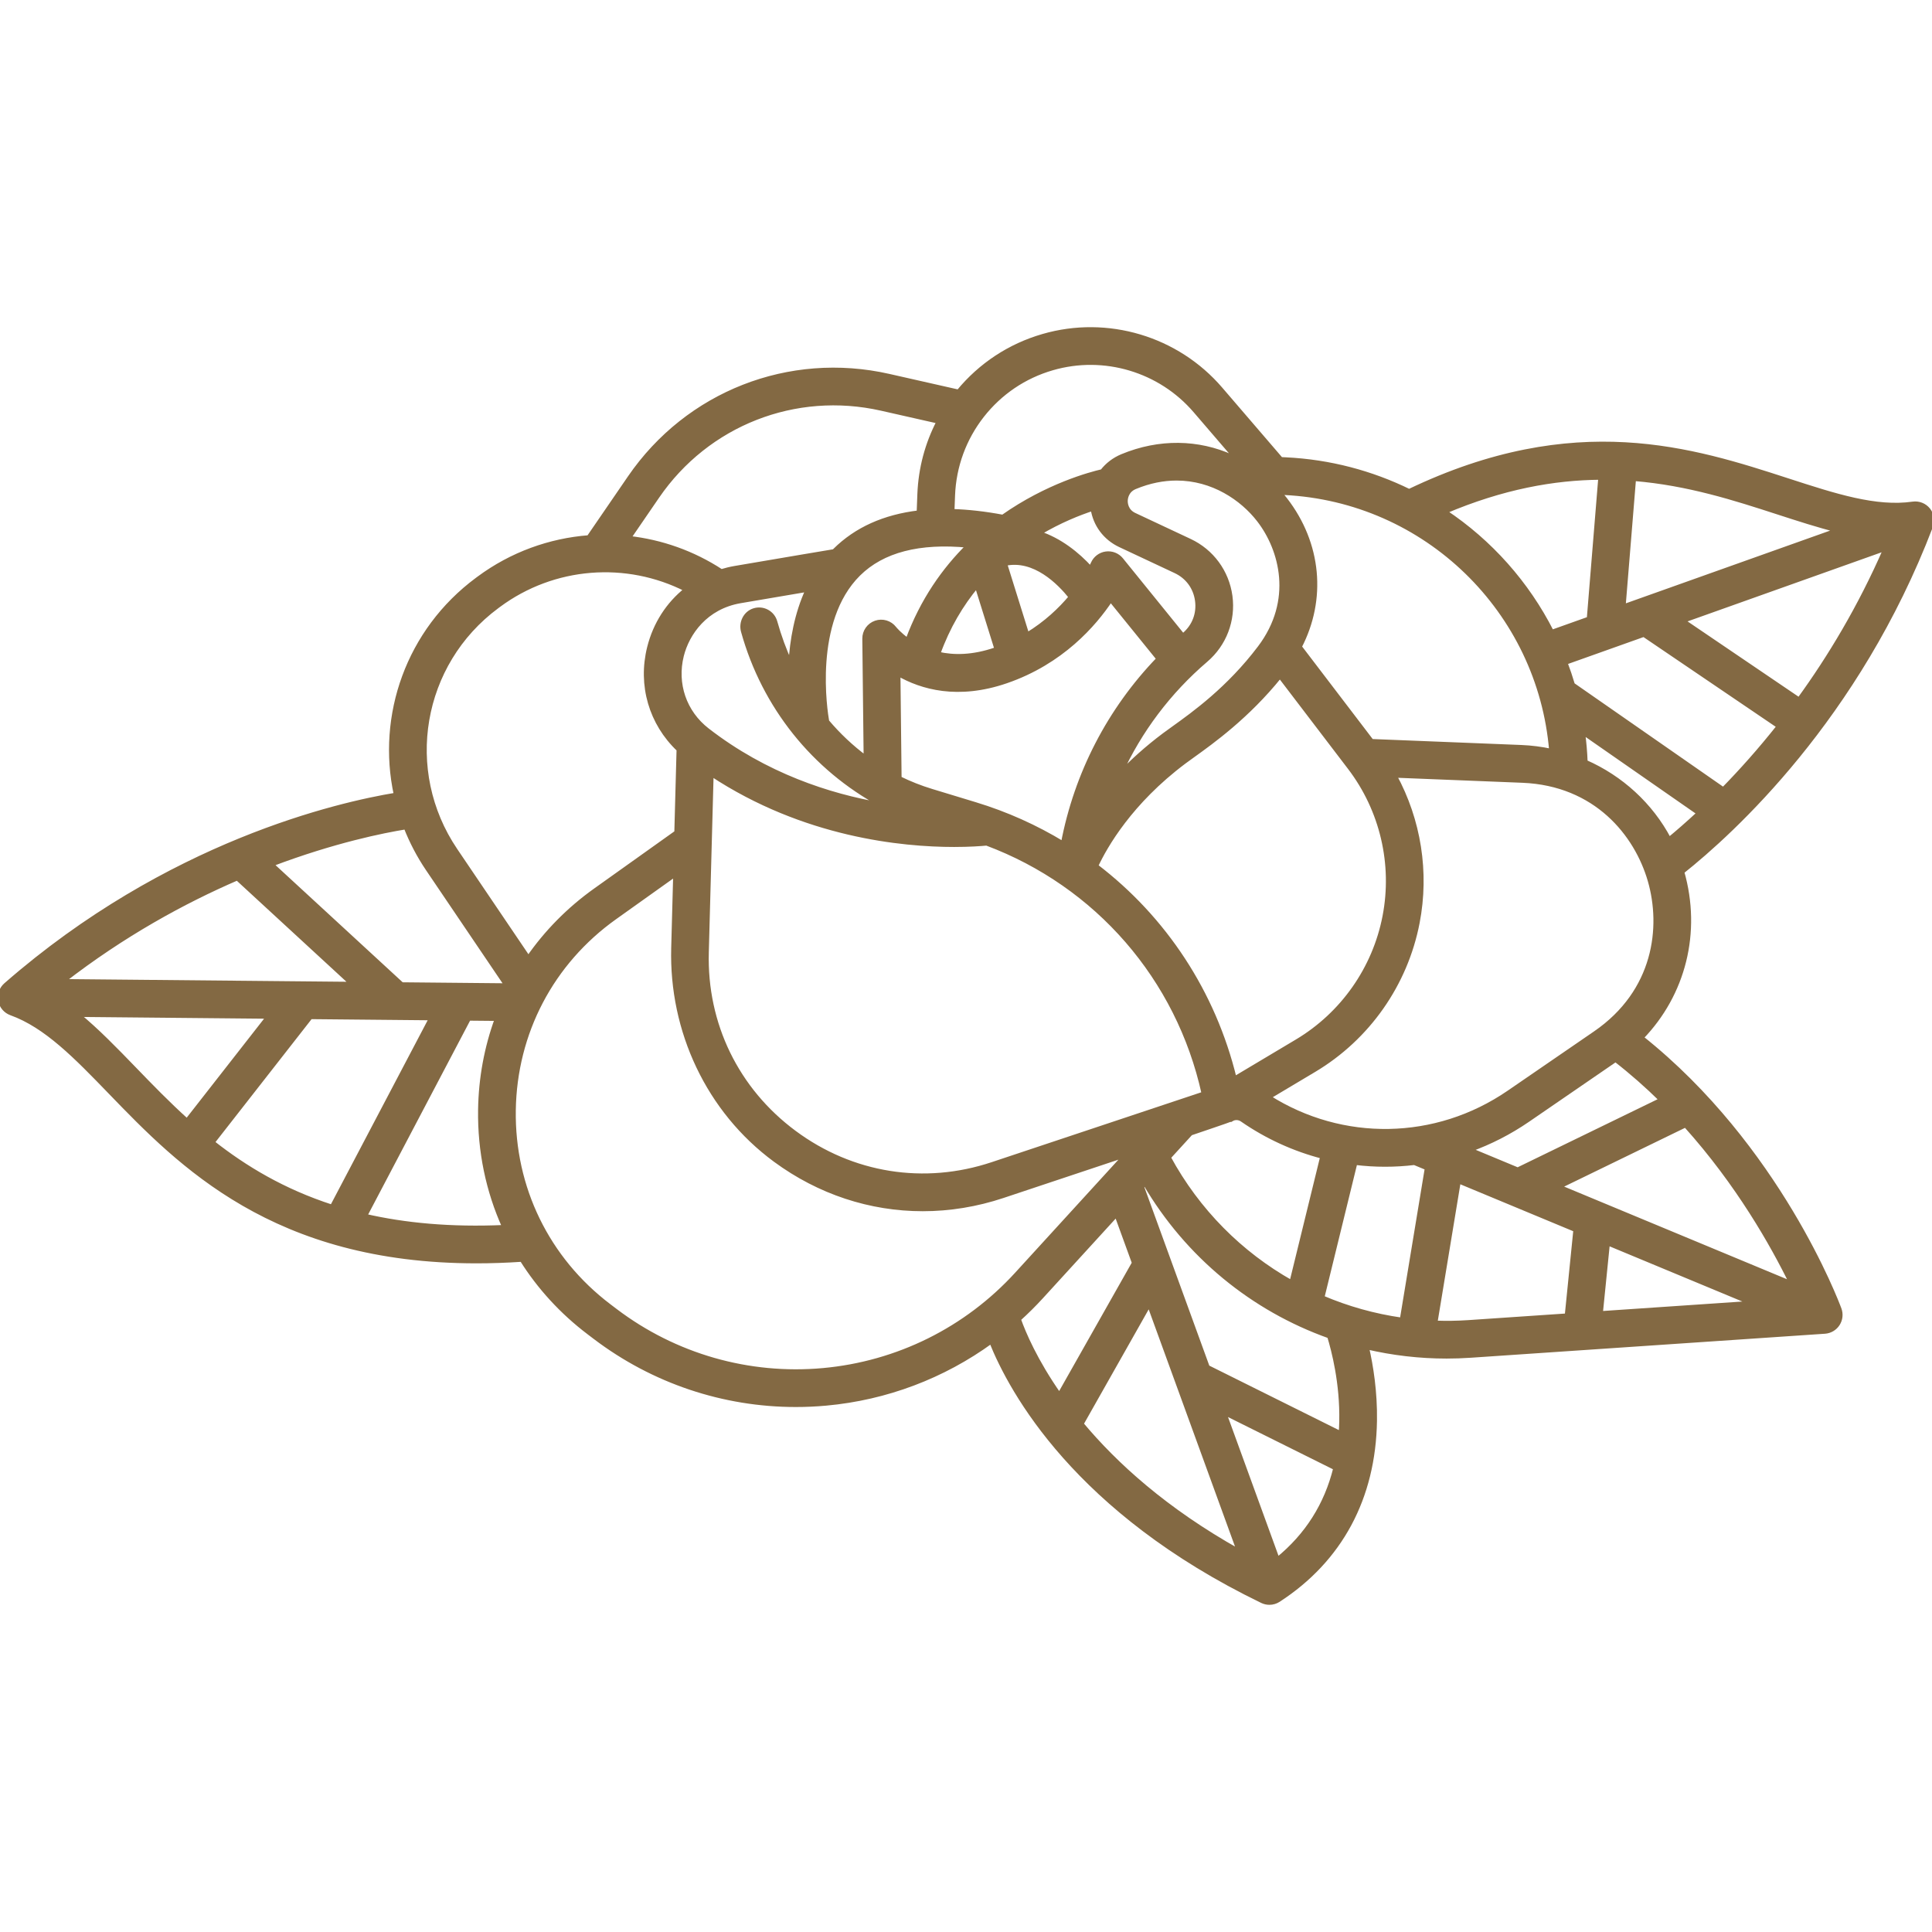 <?xml version="1.0" encoding="UTF-8"?> <svg xmlns="http://www.w3.org/2000/svg" xmlns:xlink="http://www.w3.org/1999/xlink" fill="#836943" height="800px" width="800px" version="1.1" id="Capa_1" viewBox="0 0 461.046 461.046" xml:space="preserve" stroke="#836943"> <g id="SVGRepo_bgCarrier" stroke-width="0"></g> <g id="SVGRepo_tracerCarrier" stroke-linecap="round" stroke-linejoin="round"></g> <g id="SVGRepo_iconCarrier"> <path d="M460.783,125.589c0.505-1.324,0.272-2.817-0.613-3.924c-0.885-1.107-2.287-1.66-3.693-1.461 c-8.802,1.269-18.55-1.899-29.839-5.563c-22.632-7.345-50.723-16.44-90.371,2.558c-8.955-4.386-18.912-7.067-29.472-7.57 l-1.113-0.053l-14.401-16.758c-10.405-12.119-27.033-17.078-42.358-12.636c-7.973,2.301-14.934,6.888-20.204,13.289l-16.611-3.756 c-23.776-5.374-48.045,4.14-61.833,24.241l-9.787,14.271c-9.281,0.716-18.396,3.976-26.224,9.774l-0.396,0.293 c-16.493,12.217-23.487,32.48-19.388,51.372c-13.574,2.237-54.299,11.458-93.112,45.357c-1.067,0.933-1.562,2.36-1.299,3.753 c0.262,1.393,1.242,2.543,2.576,3.023c8.362,3.01,15.485,10.377,23.733,18.908c16.644,17.214,38.935,40.277,87.344,40.274 c3.459,0,7.064-0.125,10.799-0.372c4.15,6.594,9.523,12.488,15.99,17.392l1.505,1.142c13.869,10.516,30.645,16.123,47.894,16.123 c2.406,0,4.824-0.109,7.243-0.33c14.359-1.308,27.911-6.467,39.387-14.802c4.805,12.009,20.321,40.471,64.646,61.934 c0.552,0.268,1.148,0.4,1.743,0.4c0.761,0,1.519-0.217,2.178-0.645c14.75-9.575,22.701-24.361,22.991-42.762 c0.109-6.92-0.883-13.091-1.908-17.55c6.152,1.434,12.517,2.193,18.999,2.193c1.901,0,3.813-0.064,5.731-0.194l84.554-5.732 c1.257-0.085,2.401-0.758,3.086-1.815c0.685-1.058,0.832-2.376,0.396-3.559c-0.601-1.628-14.588-38.803-47.227-64.783 c10.029-10.377,13.816-25.122,9.698-39.561C413.253,198.661,443.296,171.409,460.783,125.589z M375.331,163.39 c-0.526-1.779-1.118-3.53-1.77-5.252l18.709-6.662l32.211,21.853c-4.603,5.813-9.111,10.824-13.242,15.04L375.331,163.39z M401.614,148.148l48.334-17.212c-6.112,14.009-13.357,26-20.628,36.009L401.614,148.148z M438.444,126.541l-51.012,18.166 l2.483-30.424c12.942,1.053,24.173,4.695,34.252,7.966C429.165,123.871,433.884,125.4,438.444,126.541z M381.912,113.986 l-2.747,33.664l-8.842,3.149c-5.889-11.618-14.704-21.517-25.51-28.701C358.579,116.248,370.845,114.072,381.912,113.986z M306.415,117.62c33.946,1.615,61.032,28.23,63.778,61.573c-2.337-0.5-4.735-0.814-7.174-0.911l-35.697-1.428l-17.166-22.506 c5.883-11.328,4.741-24.592-3.423-35.144c-0.437-0.565-0.892-1.105-1.354-1.634L306.415,117.62z M177.324,150.657 c4.998,17.981,16.924,32.738,32.936,41.374c-12.364-2.134-27.556-7.02-41.474-17.817c-5.443-4.222-7.779-11.026-6.097-17.755 c1.339-5.359,5.715-11.59,13.979-13.008c6.082-1.044,11.778-2.008,16.072-2.732c-2.693,5.812-3.768,12.112-4.081,17.655 c-1.473-3.194-2.701-6.534-3.663-9.984c-0.608-2.18-2.91-3.433-5.091-2.729C177.86,146.32,176.748,148.585,177.324,150.657z M169.797,184.761c22.113,14.597,45.537,16.857,57.884,16.857c3.688,0,6.382-0.201,7.763-0.333 c26.334,9.85,45.738,32.157,51.804,59.71l-50.437,16.813c-16.252,5.419-33.471,2.673-47.234-7.533 c-13.764-10.205-21.392-25.882-20.929-43.01L169.797,184.761z M240.132,162.57c13.213-4.542,21.028-13.575,24.919-19.437 l11.409,14.084c-11.738,12.162-19.624,27.422-22.789,44.062c-6.458-3.923-13.47-7.09-20.939-9.359l-10.429-3.168 c-2.666-0.81-5.215-1.826-7.649-3.017l-0.279-24.894C219.919,164.031,228.575,166.544,240.132,162.57z M223.891,156.033 c2.316-6.467,5.55-11.825,9.213-16.232l4.712,15.098c-0.096,0.034-0.187,0.071-0.284,0.104 C232.07,156.882,227.518,156.863,223.891,156.033z M255.532,142.468c-2.481,2.959-5.908,6.251-10.414,8.979l-5.278-16.913 C246.855,133.01,252.786,139.022,255.532,142.468z M247.968,127.235c4.972-2.957,9.58-4.777,12.794-5.825 c0.579,3.786,2.957,7.013,6.54,8.693l13.221,6.203c2.852,1.338,4.73,3.896,5.152,7.019c0.422,3.122-0.709,6.087-3.104,8.134 c-0.095,0.081-0.184,0.168-0.278,0.249l-14.714-18.164c-0.879-1.085-2.264-1.627-3.648-1.44s-2.573,1.09-3.132,2.37 c-0.011,0.024-0.199,0.443-0.573,1.142C257.116,132.2,252.885,128.838,247.968,127.235z M284.146,270.462 c0,0,9.513-3.215,9.757-3.36l0.005,0.008c0.779-0.465,1.752-0.416,2.499,0.101c5.944,4.117,12.428,7.047,19.145,8.794l-7.35,30.013 c-12.143-6.836-22.379-17.039-29.303-29.812L284.146,270.462z M294.613,257.375c-4.976-20.532-16.744-38.287-33.049-50.721 c2.224-4.766,8.181-15.21,21.041-24.854c0.562-0.421,1.237-0.905,2.008-1.458c4.663-3.341,13.093-9.382,20.828-18.983l16.659,21.842 c7.693,10.087,10.727,23.016,8.322,35.471c-2.404,12.456-10.032,23.326-20.926,29.825L294.613,257.375z M300.406,124.1 c5.42,7.005,8.721,19.189,0.187,30.472c-7.396,9.778-15.686,15.718-20.639,19.267c-0.825,0.591-1.547,1.109-2.148,1.56 c-4.134,3.1-7.627,6.272-10.569,9.353c4.728-10.361,11.689-19.65,20.535-27.214c4.434-3.791,6.614-9.505,5.833-15.286 c-0.782-5.781-4.401-10.711-9.683-13.189l-13.221-6.203c-1.979-0.929-2.093-2.804-2.081-3.357c0.013-0.553,0.21-2.421,2.229-3.26 c3.479-1.446,6.81-2.066,9.928-2.066C289.409,114.177,296.409,118.935,300.406,124.1z M227.411,118.203 c0.275-6.959,2.684-13.533,6.96-19.008c4.295-5.483,10.094-9.4,16.774-11.328c12.328-3.572,25.698,0.416,34.067,10.163l9.472,11.022 l-0.685-0.033c-8.033-3.646-17.333-3.857-26.222-0.163c-1.935,0.804-3.55,2.058-4.756,3.615 c-2.776,0.635-13.092,3.378-23.717,10.865c-4.266-0.804-8.275-1.253-12.038-1.366L227.411,118.203z M231.071,130.201 c-5.747,5.664-10.989,13.035-14.496,22.558c-1.967-1.402-3.019-2.687-3.13-2.827c-1.051-1.36-2.855-1.897-4.479-1.333 c-1.624,0.564-2.706,2.104-2.686,3.823l0.318,28.41c-3.399-2.518-6.483-5.431-9.219-8.67c-0.412-2.33-3.858-23.916,7.502-35.161 C210.608,131.332,219.397,129.057,231.071,130.201z M156.872,118.481c11.922-17.384,32.912-25.612,53.471-20.963l13.653,3.087 c-2.769,5.317-4.337,11.18-4.579,17.287l-0.168,4.408c-8.22,0.981-14.927,3.987-20.021,9.042c-0.068,0.068-0.129,0.14-0.197,0.208 c-1.111,0.185-11.663,1.947-23.715,4.015c-1.091,0.187-2.149,0.451-3.183,0.764c-6.771-4.432-14.34-7.069-22.059-7.936 L156.872,118.481z M118.629,144.723l0.396-0.293c13.095-9.699,30.462-10.989,44.72-3.733c-4.279,3.396-7.406,8.174-8.818,13.822 c-2.253,9.012,0.439,18.113,7.026,24.343l-0.535,19.795l-19.342,13.784c-6.35,4.525-11.719,9.994-15.984,16.152l-17.396-25.708 C95.854,183.908,100.218,158.36,118.629,144.723z M56.615,209.596l27.355,25.201l-68.947-0.657 C29.392,222.989,43.827,215.122,56.615,209.596z M32.13,255.146c-4.657-4.816-8.987-9.275-13.492-12.971l45.396,0.433 l-19.419,24.844C40.068,263.352,35.995,259.144,32.13,255.146z M50.727,272.621l23.385-29.917l28.771,0.274L79.221,287.98 C67.634,284.233,58.465,278.726,50.727,272.621z M87.112,290.162l24.764-47.098l6.69,0.064c-2.496,6.828-3.865,14.134-3.977,21.698 c-0.146,9.873,1.852,19.376,5.744,27.998C107.51,293.388,96.572,292.341,87.112,290.162z M95.901,234.911l-31.086-28.639 c14.934-5.659,26.712-8.002,32.022-8.858c1.349,3.431,3.08,6.771,5.233,9.953l18.799,27.782L95.901,234.911z M196.428,326.971 c-17.754,1.615-35.366-3.426-49.577-14.201l-1.505-1.142c-14.737-11.175-23.032-28.19-22.758-46.683 c0.274-18.493,9.069-35.255,24.131-45.989l14.429-10.283l-0.474,17.539c-0.535,19.804,8.354,38.866,24.306,50.613 c10.501,7.733,22.73,11.716,35.223,11.716c6.376,0,12.821-1.038,19.14-3.144l29.221-9.74l-25.94,28.389 C230.594,317.211,214.188,325.353,196.428,326.971z M252.799,332.895c-5.726-8.174-8.514-14.803-9.678-18.079 c1.878-1.697,3.685-3.487,5.409-5.373l17.896-19.586l4.194,11.525L252.799,332.895z M258.087,339.796l16.131-28.526l21.436,58.903 C278.1,360.354,266.144,349.451,258.087,339.796z M304.873,372.111l-12.721-34.956l26.519,13.195 C316.508,359.113,311.898,366.396,304.873,372.111z M320.096,339.182c-0.02,0.973-0.066,1.931-0.133,2.876l-31.782-15.814 l-15.667-43.051l0.72-0.788c10.09,17.25,25.747,29.995,43.971,36.476C318.242,322.244,320.279,330.069,320.096,339.182z M334.537,314.941c-6.591-0.936-12.968-2.727-18.986-5.299l7.872-32.146c2.359,0.284,4.732,0.432,7.107,0.432 c2.332,0,4.665-0.142,6.988-0.417l2.993,1.244L334.537,314.941z M373.903,313.935l-23.523,1.595 c-2.635,0.178-5.255,0.21-7.852,0.119l5.57-33.739l27.863,11.583L373.903,313.935z M381.999,313.386l1.68-16.685l34.274,14.248 L381.999,313.386z M427.485,306.247l-55.436-23.045l30.177-14.67C414.789,282.484,423.048,297.165,427.485,306.247z M396.419,262.46 l-34.234,16.642l-11.387-4.734c4.791-1.73,9.431-4.085,13.802-7.085l20.6-14.143c0.11-0.076,0.215-0.155,0.324-0.232 C389.421,255.932,393.048,259.147,396.419,262.46z M380.672,246.545l-20.6,14.143c-17.442,11.974-39.792,12.229-57.303,1.137 l10.826-6.457c12.85-7.665,21.847-20.487,24.683-35.179c2.326-12.047,0.332-24.467-5.463-35.109l30.48,1.219 c17.56,0.703,27.229,12.783,30.422,23.855C396.91,221.225,395.16,236.599,380.672,246.545z M398.319,200.286 c-4.368-8.272-11.47-14.724-19.954-18.455c-0.091-2.363-0.293-4.698-0.597-7.001l27.639,19.227 C402.735,196.545,400.331,198.627,398.319,200.286z"></path> </g> </svg> 